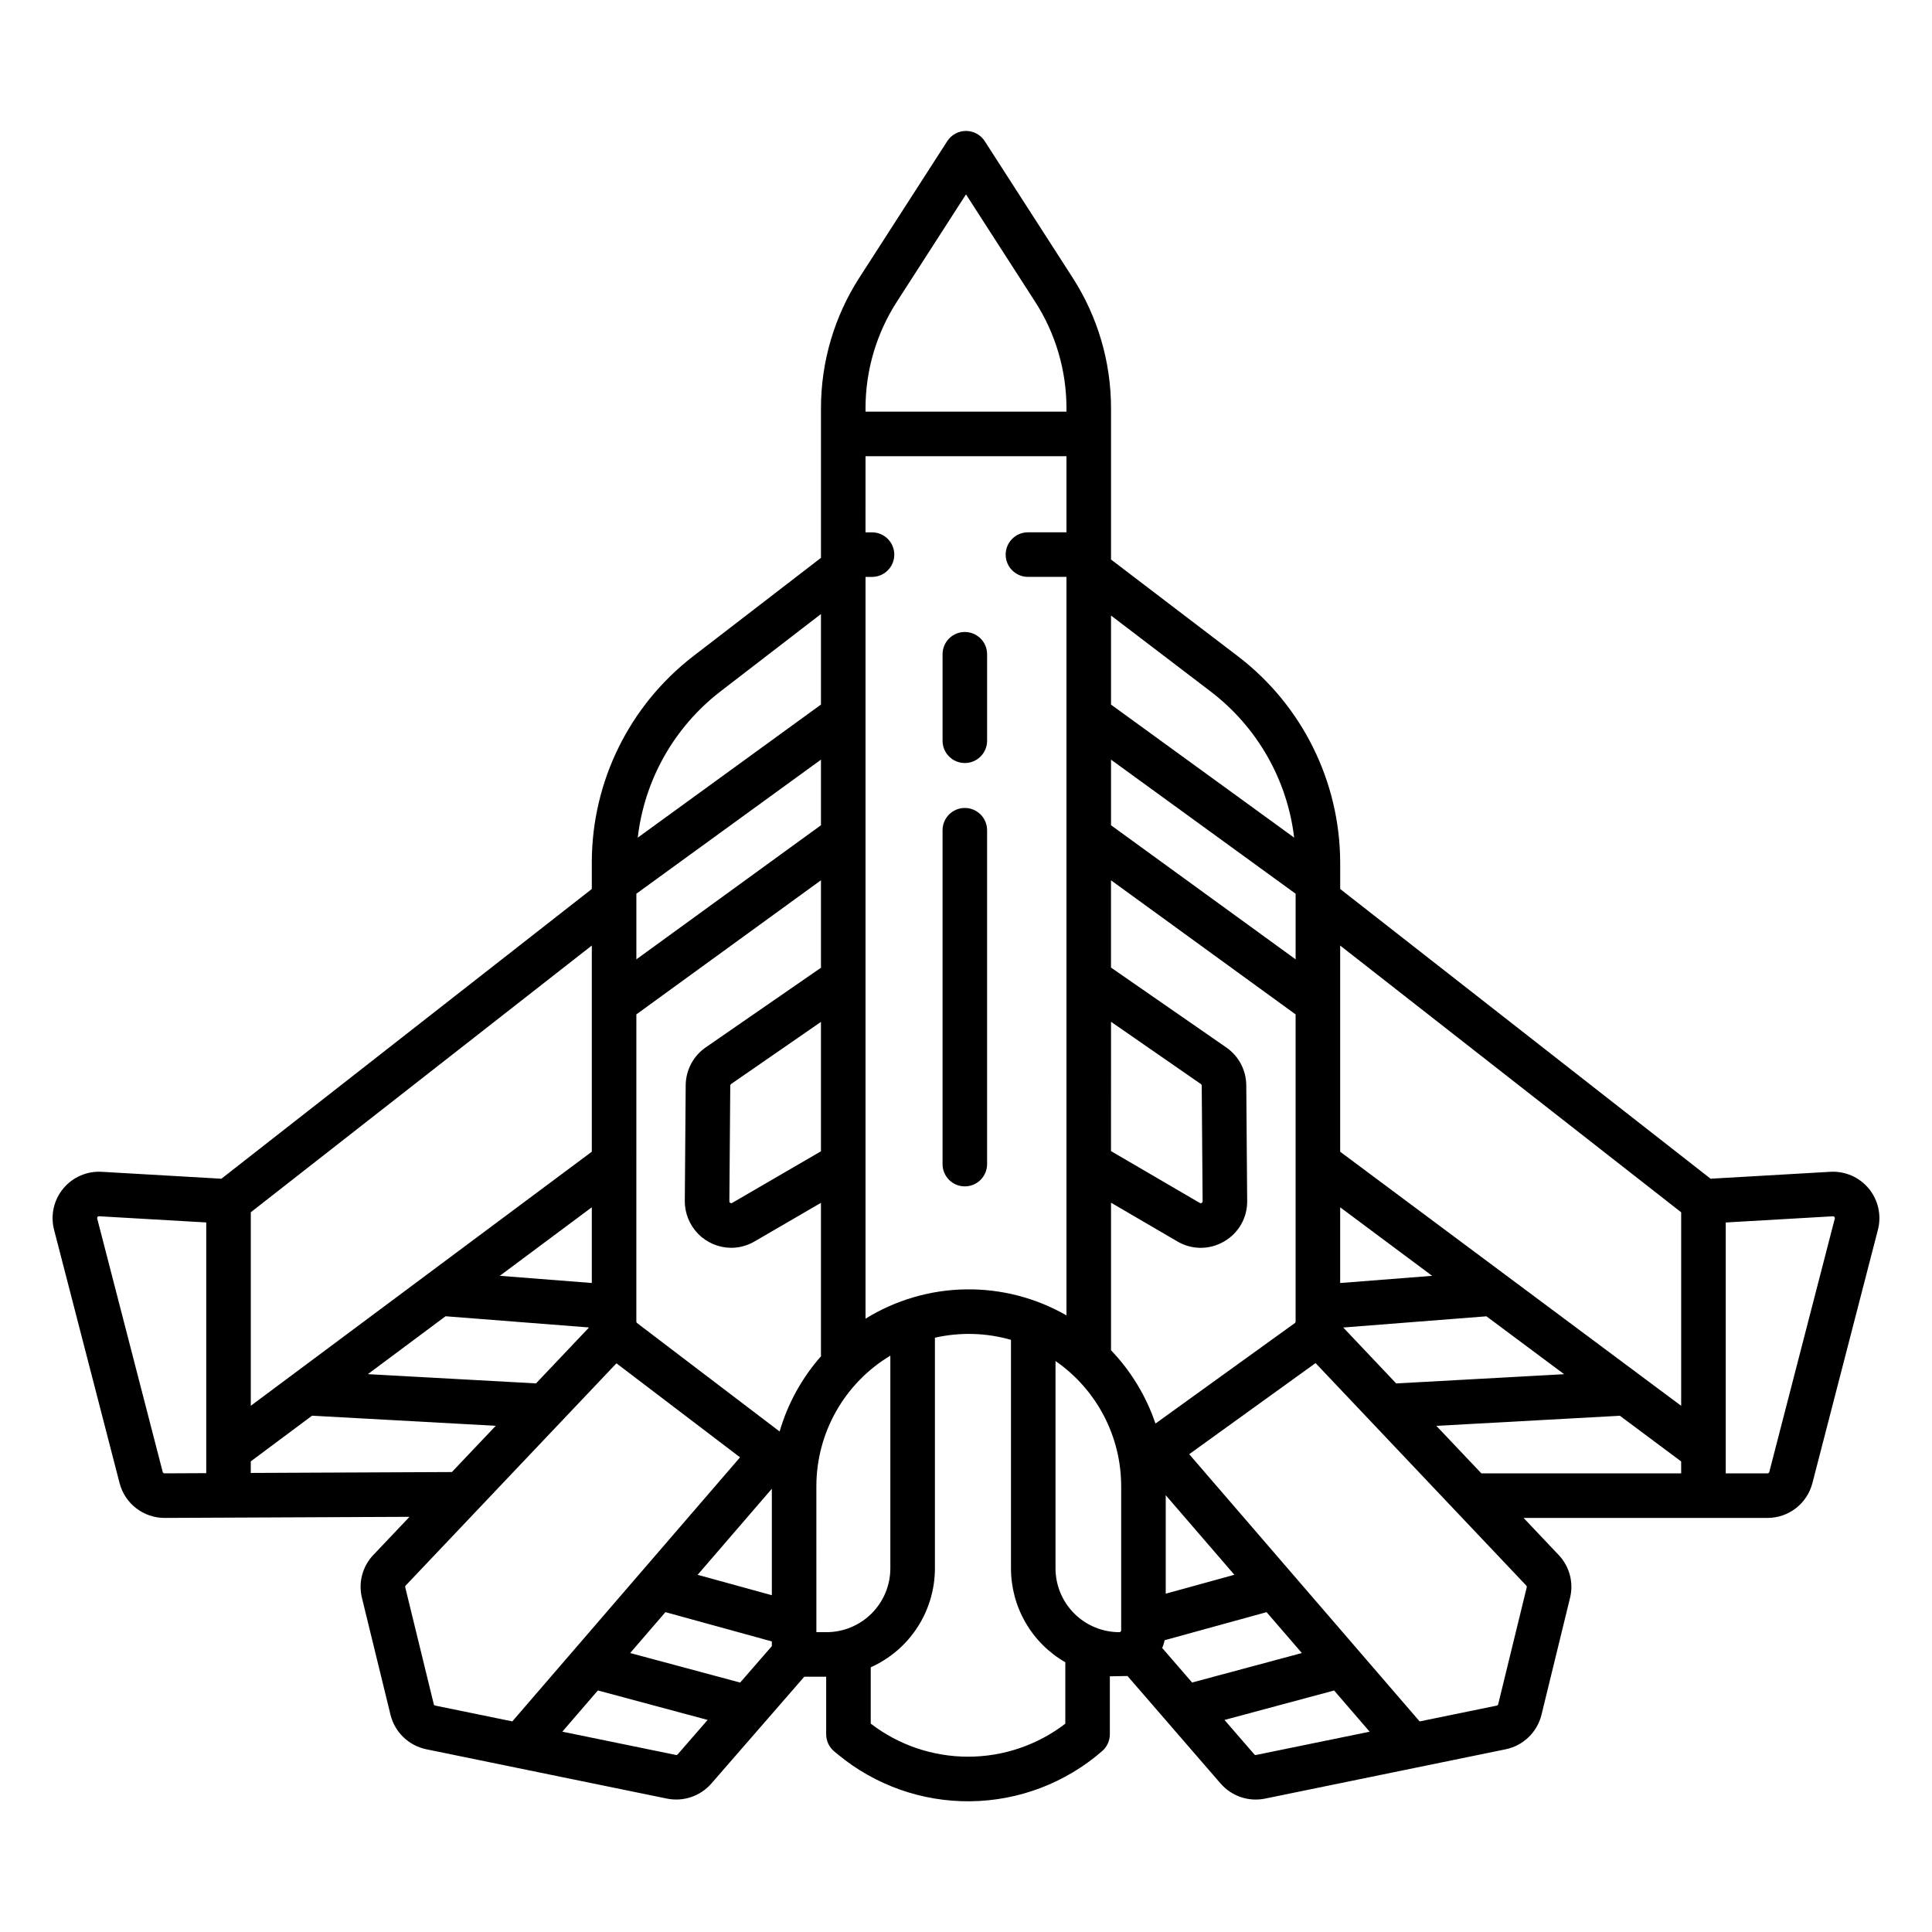 <?xml version="1.0" encoding="UTF-8"?>
<!-- Uploaded to: ICON Repo, www.iconrepo.com, Generator: ICON Repo Mixer Tools -->
<svg fill="#000000" width="800px" height="800px" version="1.1" viewBox="144 144 512 512" xmlns="http://www.w3.org/2000/svg">
 <g>
  <path d="m405.59 452.5v-88.477c0-3.262-2.641-5.906-5.902-5.906-3.262 0-5.902 2.644-5.902 5.906v88.477c0 3.258 2.641 5.902 5.902 5.902 3.262 0 5.902-2.644 5.902-5.902z"/>
  <path d="m399.69 346.21c3.262 0 5.902-2.644 5.902-5.906v-22.918c0-3.262-2.641-5.902-5.902-5.902-3.262 0-5.902 2.641-5.902 5.902v22.918c0 3.262 2.641 5.906 5.902 5.906z"/>
  <path d="m175.69 537.04c1.41 5.438 6.324 9.234 11.945 9.223l64.887-0.289-9.574 10.098-0.004-0.004c-2.883 3.027-4.027 7.32-3.027 11.379l7.57 30.988v0.004c1.141 4.613 4.828 8.164 9.484 9.133l63.773 13.074v-0.004c4.352 0.891 8.848-0.629 11.766-3.977l24.629-28.312h5.805v15.242c0 1.762 0.785 3.434 2.148 4.555l0.926 0.762h-0.004c9.883 8.191 22.355 12.602 35.191 12.445s25.199-4.871 34.879-13.301c1.297-1.121 2.039-2.75 2.039-4.461v-15.352l4.676-0.086 24.688 28.512h0.004c2.914 3.352 7.41 4.871 11.762 3.981l63.773-13.074c4.656-0.965 8.344-4.516 9.484-9.133l7.566-30.988v0.004c1.004-4.062-0.137-8.352-3.019-11.379l-9.289-9.809h64.625l-0.004-0.004c5.613 0.004 10.516-3.789 11.918-9.223l17.363-67.148c0.984-3.805 0.09-7.852-2.406-10.891-2.496-3.035-6.293-4.695-10.219-4.465l-31.719 1.832-98.16-76.781v-7.043c-0.062-21.391-10.039-41.547-27.016-54.566l-33.715-25.703v-40.07c0.008-12.285-3.531-24.312-10.188-34.641l-23.281-36.164v0.004c-1.086-1.688-2.957-2.707-4.965-2.707s-3.879 1.02-4.965 2.707l-23.285 36.16c-6.656 10.328-10.191 22.355-10.184 34.641v39.625l-33.98 26.164c-16.816 13.035-26.684 33.09-26.75 54.363v7.231l-98.16 76.781-31.719-1.832c-3.926-0.23-7.723 1.43-10.219 4.465-2.5 3.039-3.394 7.086-2.41 10.891zm425.65-69.07 28.379-1.641h0.004c0.16-0.016 0.32 0.051 0.418 0.18 0.105 0.117 0.145 0.281 0.098 0.43l-17.355 67.141v0.004c-0.059 0.219-0.258 0.371-0.488 0.371h-11.055zm-277.74 140.95c-0.121 0.137-0.305 0.199-0.48 0.16l-30.094-6.172 9.414-10.922 29.086 7.812zm24.945-28.676-8.398 9.652-29.145-7.828 9.348-10.836 28.199 7.762zm0-13.496-19.664-5.41 19.664-22.801zm77.777 34.047h-0.004c-7.398 5.676-16.461 8.75-25.785 8.746-9.32-0.004-18.383-3.082-25.777-8.766v-14.926c5.062-2.266 9.359-5.945 12.375-10.594 3.019-4.652 4.629-10.078 4.633-15.621v-61.129c6.66-1.512 13.594-1.316 20.156 0.566v60.57c0.004 5.047 1.336 10.004 3.867 14.371 2.527 4.367 6.16 7.988 10.535 10.508zm33.598-10.914-7.914-9.141h-0.004c0.277-0.668 0.492-1.363 0.648-2.07l27.008-7.434 9.348 10.836zm-6.988-23.539v-26.098l18.188 21.09zm23.949 42.738c-0.172 0.039-0.355-0.02-0.473-0.148l-7.906-9.129 29.055-7.805 9.414 10.922zm112.65-74.621h-52.949l-11.93-12.594 48.637-2.676 16.234 12.102zm-75.523-23.836-14.035-14.82 37.949-2.969 20.59 15.34zm-14.848-116.04 90.371 70.688v51.285l-90.371-67.336zm0 69.363 24.375 18.16-24.375 1.906zm49.324 100.25c0.113 0.121 0.16 0.289 0.121 0.453l-7.566 30.988v-0.004c-0.047 0.188-0.199 0.332-0.387 0.371l-20.434 4.188-61.066-70.816 33.488-24.145zm-110.05-257.07 26.555 20.242-0.004 0.004c12.23 9.379 20.156 23.297 21.98 38.602l-48.531-35.254zm0 38.188 48.922 35.535v17.387l-48.922-35.531zm0 69.469 23.824 16.508c0.133 0.09 0.211 0.242 0.211 0.398l0.238 30.668c0 0.18-0.094 0.344-0.246 0.43-0.156 0.09-0.344 0.09-0.5 0.004l-23.531-13.738zm0 47.945 17.586 10.266h-0.004c3.816 2.254 8.555 2.258 12.375 0.008 3.84-2.195 6.188-6.309 6.125-10.734l-0.238-30.668c-0.031-4-2.012-7.738-5.301-10.016l-30.547-21.164v-23.125l48.922 35.535v81.406c0 0.141-0.059 0.277-0.168 0.367l-36.977 26.66h0.004c-2.453-7.262-6.477-13.898-11.777-19.434zm2.691 75.148v38.176c0 0.129-0.055 0.254-0.145 0.348-0.094 0.09-0.219 0.145-0.348 0.145-4.484-0.008-8.781-1.789-11.953-4.957-3.168-3.172-4.953-7.469-4.957-11.953v-54.949c10.895 7.539 17.398 19.941 17.402 33.191zm-67.75-285.67c-0.008-10.02 2.875-19.824 8.305-28.242l18.32-28.457 18.316 28.453v-0.004c5.43 8.418 8.312 18.227 8.309 28.242v0.887h-53.25zm0 44.68h1.719-0.004c3.262 0 5.906-2.644 5.906-5.906 0-3.258-2.644-5.902-5.906-5.902h-1.719l0.004-20.18h53.25v20.172h-10.207c-3.258 0-5.902 2.644-5.902 5.906 0 3.258 2.644 5.902 5.902 5.902h10.203l0.004 195.71c-8.133-4.664-17.375-7.047-26.746-6.891-9.375 0.152-18.531 2.836-26.504 7.766zm6.578 206.38v56.363c-0.008 4.484-1.789 8.785-4.961 11.953-3.172 3.172-7.469 4.957-11.953 4.961h-2.688l-0.004-38.66c0.008-14.18 7.449-27.32 19.605-34.621zm-18.387-54.164-23.52 13.676c-0.152 0.105-0.355 0.105-0.508 0-0.164-0.078-0.262-0.246-0.246-0.426l0.238-30.668c0-0.16 0.082-0.309 0.211-0.402l23.824-16.469zm-26.773-121.76 26.773-20.617v23.988l-48.555 35.27c1.77-15.281 9.621-29.207 21.777-38.637zm-22.148 53.5 48.922-35.535v17.395l-48.922 35.535zm0 31.98 48.922-35.535v23.176l-30.539 21.105c-3.297 2.277-5.273 6.016-5.309 10.02l-0.238 30.668c-0.02 3.281 1.27 6.434 3.578 8.766 2.309 2.332 5.449 3.648 8.73 3.66 2.176-0.004 4.312-0.586 6.191-1.691l17.586-10.227v40.676c-5.074 5.754-8.816 12.559-10.957 19.922l-37.773-28.738c-0.121-0.09-0.195-0.234-0.195-0.387zm-5.277 92.469 32.75 24.918-60.344 69.977-20.434-4.188c-0.188-0.039-0.336-0.184-0.383-0.367l-7.566-30.988-0.004-0.004c-0.039-0.16 0.008-0.332 0.121-0.449zm-7.262-9.5-14.055 14.824-44.562-2.453 20.59-15.34zm-23.645-13.688 24.375-18.16v20.066zm-65.996-16.84 90.371-70.688v54.641l-90.371 67.332zm0 66.012 16.234-12.102 48.684 2.68-11.625 12.254-53.301 0.238zm-40.609-64.773c0.098-0.129 0.258-0.199 0.422-0.18l28.379 1.641v66.438l-11.051 0.051v-0.004c-0.23 0-0.43-0.152-0.488-0.371l-17.355-67.145c-0.047-0.148-0.012-0.312 0.094-0.43z"/>
 </g>
</svg>